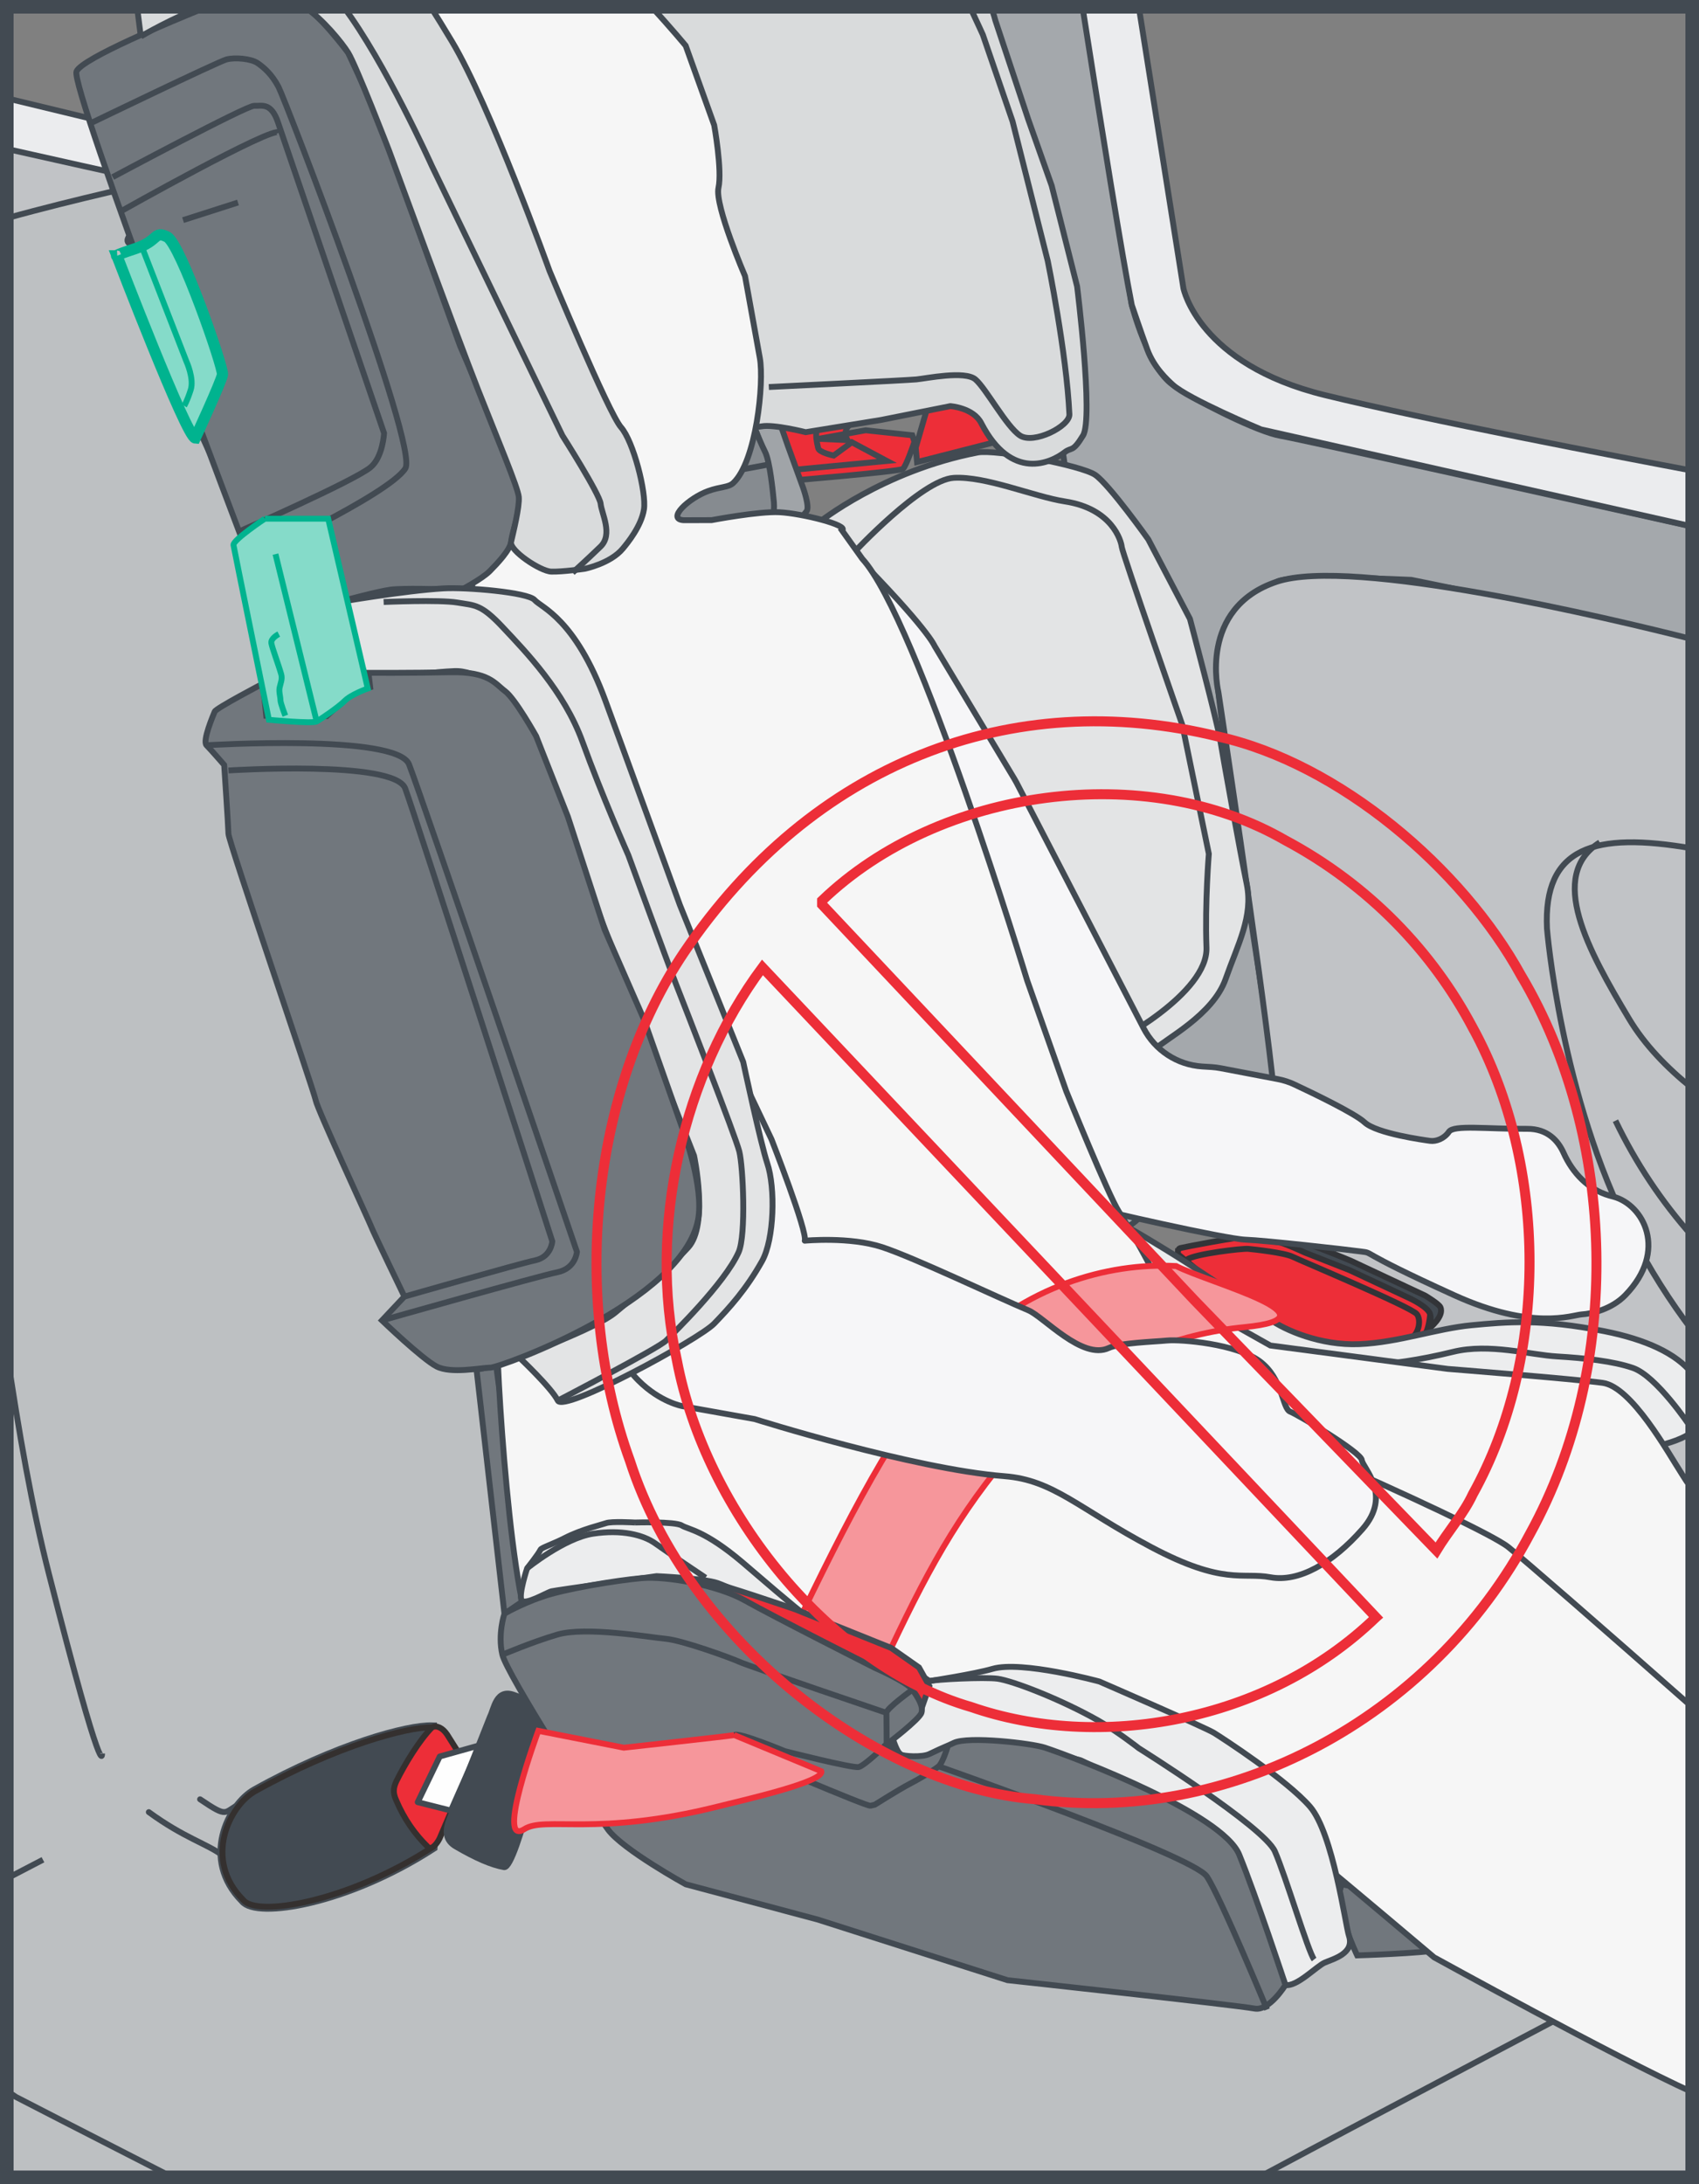 <?xml version="1.0" encoding="UTF-8"?>
<!DOCTYPE svg PUBLIC "-//W3C//DTD SVG 1.1//EN" "http://www.w3.org/Graphics/SVG/1.1/DTD/svg11.dtd">
<!-- Creator: CorelDRAW 2018 (64-Bit) -->
<svg xmlns="http://www.w3.org/2000/svg" xml:space="preserve" width="22.035mm" height="28.321mm" version="1.1" style="shape-rendering:geometricPrecision; text-rendering:geometricPrecision; image-rendering:optimizeQuality; fill-rule:evenodd; clip-rule:evenodd"
viewBox="0 0 408.29 524.77"
 xmlns:xlink="http://www.w3.org/1999/xlink">
 <rect x="0" y="0" width="408.29" height="524.77" fill="#808080" stroke="none"/>
 <defs>
  <style type="text/css">
   <![CDATA[
    .str11 {stroke:#ED2E38;stroke-width:2.4;stroke-miterlimit:4}
    .str4 {stroke:#424A52;stroke-width:2.4;stroke-miterlimit:10}
    .str9 {stroke:#00B38F;stroke-width:2.69;stroke-miterlimit:10}
    .str12 {stroke:#424A52;stroke-width:3.27;stroke-miterlimit:4}
    .str2 {stroke:#323438;stroke-width:1.41;stroke-miterlimit:10}
    .str8 {stroke:#ED2E38;stroke-width:1.41;stroke-miterlimit:4}
    .str10 {stroke:#00B38F;stroke-width:1.41;stroke-miterlimit:10}
    .str1 {stroke:#424A52;stroke-width:1.41;stroke-miterlimit:10}
    .str0 {stroke:#424A52;stroke-width:1.41;stroke-miterlimit:4}
    .str5 {stroke:#34302F;stroke-width:1.41;stroke-linecap:round;stroke-linejoin:round;stroke-miterlimit:4}
    .str7 {stroke:#424A52;stroke-width:1.41;stroke-linecap:round;stroke-linejoin:round;stroke-miterlimit:10}
    .str3 {stroke:#424A52;stroke-width:1.41;stroke-linecap:round;stroke-linejoin:round;stroke-miterlimit:4}
    .str6 {stroke:#424A52;stroke-width:1.41;stroke-linecap:round;stroke-linejoin:round;stroke-miterlimit:4}
    .fil2 {fill:none;fill-rule:nonzero}
    .fil19 {fill:#FEFEFE;fill-rule:nonzero}
    .fil20 {fill:#F6F6F8;fill-rule:nonzero}
    .fil4 {fill:#EBECEE;fill-rule:nonzero}
    .fil18 {fill:#D6D5D6;fill-rule:nonzero}
    .fil15 {fill:#BDBDC0;fill-rule:nonzero}
    .fil11 {fill:#A5A6A9;fill-rule:nonzero}
    .fil10 {fill:#77787D;fill-rule:nonzero}
    .fil22 {fill:#F6969B;fill-rule:nonzero}
    .fil7 {fill:#ED2E38;fill-rule:nonzero}
    .fil23 {fill:#85DBC9;fill-rule:nonzero}
    .fil21 {fill:#F6F6F6;fill-rule:nonzero}
    .fil9 {fill:#ECEDEE;fill-rule:nonzero}
    .fil6 {fill:#E3E4E5;fill-rule:nonzero}
    .fil16 {fill:#D9DBDC;fill-rule:nonzero}
    .fil3 {fill:#C1C3C6;fill-rule:nonzero}
    .fil0 {fill:#BDC0C2;fill-rule:nonzero}
    .fil1 {fill:#A4A8AC;fill-rule:nonzero}
    .fil13 {fill:#A0A4A8;fill-rule:nonzero}
    .fil12 {fill:#8E9297;fill-rule:nonzero}
    .fil14 {fill:#868B90;fill-rule:nonzero}
    .fil5 {fill:#71777D;fill-rule:nonzero}
    .fil8 {fill:#424A52;fill-rule:nonzero}
    .fil17 {fill:#424A52;fill-rule:nonzero}
   ]]>
  </style>
 </defs>
 <g id="Слой_x0020_1">
  <path class="fil0" d="M406.66 502.2l-77.75 -40.15 -26.58 17.72 -137.55 -27.02 -38.53 -53.27 -8.37 -70.89 -80.55 -284.92c0,0 -19.78,4.59 -35.68,8.84l0 470.62 405.02 0 0 -20.93z"/>
  <path class="fil1" d="M199.93 1.63l0.37 4.75 -15 -1.71 -0.55 -3.05 15.18 0zm60.57 0l11.48 71.61c0,0 3.9,15.09 9.82,19.19 5.92,4.1 20.49,11.38 25.95,12.3 4.55,0.76 75.41,16.56 98.92,21.81l0 27.48c-11.49,-2.19 -35.39,-6.82 -37.46,-7.86 -2.73,-1.37 -30.05,-6.83 -30.05,-6.83 0,0 -29.19,-1.43 -32.32,0.46 -3.13,1.88 -16.19,7.22 -14.04,26.55 2.2,19.89 15.33,103.08 15.33,103.08l-11.75 -0.75 0.44 -4.6c0,0 -25.58,35.6 -26.95,30.15 -1.37,-5.46 10.55,-121.19 10.55,-121.19l-18.21 -25.95 -10.01 -3.18 7.1 -6.29c0,0 -5.73,-46.52 -8.01,-52.44 -2.28,-5.92 -15.02,-55.54 -15.02,-55.54l-14.9 -14.13 -0.67 -13.83 39.8 0z"/>
  <path class="fil2 str0" d="M199.93 1.63l0.37 4.75 -15 -1.71 -0.55 -3.05m75.74 0l11.48 71.61c0,0 3.9,15.09 9.82,19.19 5.92,4.1 20.49,11.38 25.95,12.3 4.55,0.76 75.41,16.56 98.92,21.81m0 27.48c-11.49,-2.19 -35.39,-6.82 -37.46,-7.86 -2.73,-1.37 -30.05,-6.83 -30.05,-6.83 0,0 -29.19,-1.43 -32.32,0.46 -3.13,1.88 -16.19,7.22 -14.04,26.55 2.2,19.89 15.33,103.08 15.33,103.08l-11.75 -0.75 0.44 -4.6c0,0 -25.58,35.6 -26.95,30.15 -1.37,-5.46 10.55,-121.19 10.55,-121.19l-18.21 -25.95 -10.01 -3.18 7.1 -6.29c0,0 -5.73,-46.52 -8.01,-52.44 -2.28,-5.92 -15.02,-55.54 -15.02,-55.54l-14.9 -14.13 -0.67 -13.83"/>
  <path class="fil3" d="M1.63 35.24l35.69 8.43c0,0 -19.17,4.15 -35.69,8.75l0 -17.17z"/>
  <path class="fil2 str0" d="M1.63 35.24l35.69 8.43c0,0 -19.17,4.15 -35.69,8.75"/>
  <path class="fil3" d="M406.66 373.53c-6.61,-2.68 -17.84,-7.33 -25.3,-10.86 -27.98,-13.21 -66.88,-26.93 -66.88,-26.93 0,0 -5.18,-45.57 -8.81,-77.83 -2.94,-26.17 -12.87,-91.59 -12.87,-91.59 0,0 -4.97,-20.22 14.04,-26.56 18.07,-6.02 80.07,8.81 99.83,13.81l0 219.96z"/>
  <path class="fil2 str0" d="M406.66 373.53c-6.61,-2.68 -17.84,-7.33 -25.3,-10.86 -27.98,-13.21 -66.88,-26.93 -66.88,-26.93 0,0 -5.18,-45.57 -8.81,-77.83 -2.94,-26.17 -12.87,-91.59 -12.87,-91.59 0,0 -4.97,-20.22 14.04,-26.56 18.07,-6.02 80.07,8.81 99.83,13.81"/>
  <path class="fil4" d="M271.97 73.23c-2.28,-11.51 -7.24,-42.34 -11.84,-71.61l13.53 0 10.73 67.63c0,0 3.6,18.24 34.02,25.69 24.41,5.98 70.84,14.86 88.24,18.14l0 13.41 -103.62 -23.32c0,0 -17.52,-7.32 -21.25,-10.77 -1.21,-1.11 -4.47,-4.07 -6.06,-8.39 -1.59,-4.33 -3.76,-10.79 -3.76,-10.79z"/>
  <path class="fil2 str0" d="M271.97 73.23c-2.28,-11.51 -7.24,-42.34 -11.84,-71.61m13.53 0l10.73 67.63c0,0 3.6,18.24 34.02,25.69 24.41,5.98 70.84,14.86 88.24,18.14m0 13.41l-103.62 -23.32c0,0 -17.52,-7.32 -21.25,-10.77 -1.21,-1.11 -4.47,-4.07 -6.06,-8.39 -1.59,-4.33 -3.76,-10.79 -3.76,-10.79"/>
  <path class="fil4" d="M175.38 22.47c-1.03,-5.48 -2.27,-12.79 -3.58,-20.84l12.53 0 3.31 18.95c0,0 -11.63,2.2 -12.26,1.89z"/>
  <path class="fil2 str0" d="M175.38 22.47c-1.03,-5.48 -2.27,-12.79 -3.58,-20.84m12.53 0l3.31 18.95c0,0 -11.63,2.2 -12.26,1.89"/>
  <polygon class="fil4" points="1.63,35.16 49.52,46.41 81.23,42.85 1.63,23.75 "/>
  <path class="fil2 str0" d="M1.63 23.62l79.59 19.23 -31.71 3.56c0,0 -22.72,-4.96 -47.88,-10.63"/>
  <path class="fil2 str0" d="M406.66 261.45c-6.06,-4.86 -11.43,-10.41 -15.17,-16.66 -9.87,-16.49 -19.74,-34.4 -7.05,-42.39"/>
  <path class="fil2 str0" d="M406.66 203.84c-23.57,-4.07 -35.81,-0.32 -34.9,19.26 0,0 3.29,40.38 20.24,73.26 4.44,8.61 9.36,16.34 14.67,23.3"/>
  <path class="fil2 str0" d="M406.66 297c-7.34,-8.28 -13.47,-17.4 -18.44,-27.73"/>
  <path class="fil2 str0" d="M1.63 324.65c2.89,19.53 6.05,37.56 10.17,53.69 13.25,51.9 12.72,42.99 12.72,42.99"/>
  <path class="fil2 str0" d="M41.48 523.13c-21.48,-10.96 -37.63,-19.29 -37.63,-19.29l-2.21 -1.49"/>
  <path class="fil2 str0" d="M406.66 467.98c-33.03,17.57 -72.29,38.11 -104.17,55.15"/>
  <polygon class="fil5" points="119.24,328.13 114.52,329.09 121.22,387.73 126.69,384 "/>
  <polygon class="fil2 str1" points="119.24,328.13 114.52,329.09 121.22,387.73 126.69,384 "/>
  <path class="fil6 str1" d="M196.73 125.58c0,0 15.43,-12.46 38.22,-16.86 4.27,-0.82 24.86,3.08 28.24,5.38 3.38,2.31 12.75,15.48 12.75,15.48l10.02 19.12c0,0 6.59,24.83 7.28,29.13 0.7,4.31 4.78,26.87 6.37,34.6 1.6,7.73 -2.18,14.53 -5.07,22.77 -3.07,8.75 -14.6,14.48 -17.22,17.06 -0.82,0.8 -7.2,3.73 -9.18,4.41l-10.33 -29.06c0,0 -5.02,-20.01 -7.88,-22.72 -2.86,-2.72 -4.42,-4.56 -4.42,-4.56l-5.26 -18.92 -39.81 -51.92 -3.7 -3.92z"/>
  <path class="fil2 str1" d="M264.22 252.08c4.03,-1.42 26.09,-13.49 25.71,-24.4 -0.39,-10.91 0.57,-22.53 0.57,-22.53l-6.37 -30.96c0,0 -14.43,-41.34 -14.56,-42.79 -0.14,-1.44 -2.29,-9.18 -13.66,-10.92 -7.37,-1.13 -18.98,-6.11 -26.7,-5.67 -7.72,0.44 -24.11,18.05 -24.11,18.05"/>
  <path class="fil7" d="M178.77 104.05l1.91 6.32 6.84 5.33c0,0 28.66,-2.4 29.45,-3.03 0.8,-0.63 2.78,-6.51 2.78,-6.51l-0.52 -1.58 -11.2 -1.2 -11.32 2.05 6.96 0.32c0,0 -1.99,-3.12 2.18,-4.51 4.18,-1.39 23.53,-5.42 23.53,-5.42l3.1 -0.12 -9.75 2.68 -2.67 9.18 0.32 3.46 20.19 -5.16c0,0 -2.08,-5.37 -4.31,-7.78 -2.63,-2.84 -5.81,-3.56 -6.77,-4.16 -0.64,-0.41 -31.36,4.12 -31.36,4.12l-6.85 0.41 -4.17 -2.09 -0.3 4.99c0,0 -0.01,0.75 -2.09,1.89 -2.08,1.14 -5.95,0.8 -5.95,0.8z"/>
  <path class="fil2 str1" d="M178.77 104.05l1.91 6.32 6.84 5.33c0,0 28.66,-2.4 29.45,-3.03 0.8,-0.63 2.78,-6.51 2.78,-6.51l-0.52 -1.58 -11.2 -1.2 -11.32 2.05 6.96 0.32c0,0 -1.99,-3.12 2.18,-4.51 4.18,-1.39 23.53,-5.42 23.53,-5.42l3.1 -0.12 -9.75 2.68 -2.67 9.18 0.32 3.46 20.19 -5.16c0,0 -2.08,-5.37 -4.31,-7.78 -2.63,-2.84 -5.81,-3.56 -6.77,-4.16 -0.64,-0.41 -31.36,4.12 -31.36,4.12l-6.85 0.41 -4.17 -2.09 -0.3 4.99c0,0 -0.01,0.75 -2.09,1.89 -2.08,1.14 -5.95,0.8 -5.95,0.8z"/>
  <path class="fil7" d="M168.97 102.28l-4.49 13.1 48.64 -4.63 -8.41 -4.49 -4.37 3.2c0,0 -3.54,-0.74 -3.73,-1.81 -0.2,-1.07 -1.65,-5.67 1.83,-6.25 3.48,-0.59 13.11,-5.9 13.11,-5.9l-42.59 6.79z"/>
  <path class="fil2 str1" d="M168.97 102.28l-4.49 13.1 48.64 -4.63 -8.41 -4.49 -4.37 3.2c0,0 -3.54,-0.74 -3.73,-1.81 -0.2,-1.07 -1.65,-5.67 1.83,-6.25 3.48,-0.59 13.11,-5.9 13.11,-5.9l-42.59 6.79z"/>
  <polygon class="fil7" points="240.28,101.41 248.44,99.14 251.45,102.45 238.9,105.73 "/>
  <polygon class="fil2 str1" points="240.28,101.41 248.44,99.14 251.45,102.45 238.9,105.73 "/>
  <path class="fil7" d="M283.1 301.37c0,0 -0.27,-1.28 0.58,-1.51 0.86,-0.23 14.28,-2.81 16.04,-2.69 1.76,0.13 9.89,1.54 10.96,2.02 1.07,0.48 19.11,8.23 19.11,8.23l11.28 5.33c0,0 2.63,1.64 2.6,2.96 -0.02,1.31 -0.61,4.27 -1.16,4.61 -0.55,0.35 -8.74,3.01 -8.74,3.01l-9.86 0.35c0,0 -17,-2.9 -18.51,-4.94 -1.5,-2.04 -9.85,-7.21 -9.85,-7.21l-12.45 -10.17z"/>
  <path class="fil2 str2" d="M283.1 301.37c0,0 -0.27,-1.28 0.58,-1.51 0.86,-0.23 14.28,-2.81 16.04,-2.69 1.76,0.13 9.89,1.54 10.96,2.02 1.07,0.48 19.11,8.23 19.11,8.23l11.28 5.33c0,0 2.63,1.64 2.6,2.96 -0.02,1.31 -0.61,4.27 -1.16,4.61 -0.55,0.35 -8.74,3.01 -8.74,3.01l-9.86 0.35c0,0 -17,-2.9 -18.51,-4.94 -1.5,-2.04 -9.85,-7.21 -9.85,-7.21l-12.45 -10.17z"/>
  <path class="fil2 str2" d="M285.26 302.62c1.76,-1.33 13.27,-2.71 14.74,-2.56 1.47,0.14 8.67,0.92 10.65,1.9 1.99,0.97 28.34,12.01 29.82,13.76 1.12,1.33 0.65,5.32 -2.31,6.34"/>
  <path class="fil8" d="M298.24 296.88c0,0 4.73,-0.74 9.01,-0.12 4.27,0.62 17.46,6.2 17.46,6.2l17.81 8.35c0,0 3.22,1.93 3.6,2.72 1.09,2.22 -2.71,5.2 -2.71,5.2 0,0 0.7,-1.81 0.25,-3.51 -0.45,-1.71 -4.86,-3.77 -4.86,-3.77l-14.47 -6.77 -10.73 -4.22c0,0 -5.48,-2.54 -6.64,-2.57 -1.17,-0.04 -5.17,-0.82 -5.17,-0.82l-3.56 -0.68z"/>
  <path class="fil2 str2" d="M298.24 296.88c0,0 4.73,-0.74 9.01,-0.12 4.27,0.62 17.46,6.2 17.46,6.2l17.81 8.35c0,0 3.22,1.93 3.6,2.72 1.09,2.22 -2.71,5.2 -2.71,5.2 0,0 0.7,-1.81 0.25,-3.51 -0.45,-1.71 -4.86,-3.77 -4.86,-3.77l-14.47 -6.77 -10.73 -4.22c0,0 -5.48,-2.54 -6.64,-2.57 -1.17,-0.04 -5.17,-0.82 -5.17,-0.82l-3.56 -0.68z"/>
  <path class="fil9" d="M269.88 294.19c0,0 15.37,8.43 35.34,22.83 3.42,2.48 12.04,6.32 21.46,5.93 9.42,-0.4 18.56,-3.75 26.95,-4.54 8.39,-0.79 16.77,-1.59 31.99,1.45 9.89,1.98 17.23,5.33 21.05,10.19l0 14.02c-17.02,12.35 -102.16,-0.23 -103.16,-2.13 0,0 -28.22,-19.31 -30.04,-22.62 -1.8,-3.31 -3.59,-25.13 -3.59,-25.13z"/>
  <path class="fil2 str1" d="M269.88 294.19c0,0 15.37,8.43 35.34,22.83 3.42,2.48 12.04,6.32 21.46,5.93 9.42,-0.4 18.56,-3.75 26.95,-4.54 8.39,-0.79 16.77,-1.59 31.99,1.45 9.89,1.98 17.23,5.33 21.05,10.19m0 14.02c-17.02,12.35 -102.16,-0.23 -103.16,-2.13 0,0 -28.22,-19.31 -30.04,-22.62 -1.8,-3.31 -3.59,-25.13 -3.59,-25.13"/>
  <path class="fil2 str1" d="M406.03 342.54c0,0 -7.95,-11.92 -13.62,-13.87 -4.71,-1.63 -11.68,-2.38 -18.18,-2.76 -6.5,-0.37 -16.32,-3.24 -24.99,-1.12 -32.66,8.03 -46.79,-0.34 -55.67,-7.49l-20.54 -8.86"/>
  <path class="fil10" d="M173.94 259.75c3.32,2.92 4.41,9.75 10.27,11.98 5.87,2.22 20.49,-4.25 25.88,-7.07 5.39,-2.82 19.75,-7.42 19.75,-7.42l10.26 -6.52c0,0 4.83,-4.16 4.14,-11.49 -0.69,-7.33 -7.04,-19.22 -7.04,-19.22 0,0 -1.21,-8.21 -1,-10.54 0.22,-2.33 -8.42,-20.02 -8.42,-20.02 0,0 -0.78,-3.62 -1.03,-6.37 -0.27,-2.75 -3.68,-15.84 -8.34,-19.1 -4.66,-3.25 -19.75,-1.82 -21.91,-1.62 -2.16,0.2 -39.42,6.51 -39.42,6.51 0,0 -20.66,2.42 -23.85,5.5 -3.19,3.08 -3.27,6.79 -1.33,8.91 1.94,2.13 2.5,-1.16 8.76,9.81 6.26,10.97 16.57,42.74 16.57,42.74l16.73 23.94z"/>
  <path class="fil2 str1" d="M173.94 259.75c3.32,2.92 4.41,9.75 10.27,11.98 5.87,2.22 20.49,-4.25 25.88,-7.07 5.39,-2.82 19.75,-7.42 19.75,-7.42l10.26 -6.52c0,0 4.83,-4.16 4.14,-11.49 -0.69,-7.33 -7.04,-19.22 -7.04,-19.22 0,0 -1.21,-8.21 -1,-10.54 0.22,-2.33 -8.42,-20.02 -8.42,-20.02 0,0 -0.78,-3.62 -1.03,-6.37 -0.27,-2.75 -3.68,-15.84 -8.34,-19.1 -4.66,-3.25 -19.75,-1.82 -21.91,-1.62 -2.16,0.2 -39.42,6.51 -39.42,6.51 0,0 -20.66,2.42 -23.85,5.5 -3.19,3.08 -3.27,6.79 -1.33,8.91 1.94,2.13 2.5,-1.16 8.76,9.81 6.26,10.97 16.57,42.74 16.57,42.74l16.73 23.94z"/>
  <path class="fil2 str1" d="M146 203.66c0,0 14.05,-3.18 20.49,-4.25 6.42,-1.07 28.11,-6.37 30.66,-7.07 2.54,-0.71 27.34,-5.37 28.64,-5.49"/>
  <path class="fil2 str1" d="M161.16 239.69c0,0 23.37,-5.91 27.64,-6.78 4.27,-0.87 24.06,-7.83 25.36,-7.95 1.29,-0.12 14.92,-3.26 14.92,-3.26l8.11 -1.69"/>
  <path class="fil11" d="M288.17 366.63l-28.18 -100c0,0 -8.6,-21.85 -10.07,-28.19 -1.47,-6.34 -14.51,-38.4 -14.34,-41.19 0.17,-2.79 -3.42,-17.71 -7.6,-20.56 -4.18,-2.84 -20.37,-12.87 -20.37,-12.87 0,0 -7.76,0.74 -6.64,3.41 1.12,2.67 7.73,12.68 8.03,15.89 0.31,3.21 2.43,16.42 4.84,18.96 2.42,2.55 5.01,11.55 5.36,15.22 0.35,3.67 4.96,11.09 5.22,13.85 0.26,2.74 4.71,8.34 1.48,15.58 -3.23,7.24 -13.49,13.76 -13.49,13.76l-19.75 7.42 -17.12 7.63c0,0 -8.97,1.78 -15.01,-6.9 -6.05,-8.68 -20.74,-29.58 -20.74,-29.58l40.81 126.65 107.56 0.91z"/>
  <path class="fil2 str1" d="M288.17 366.63l-28.18 -100c0,0 -8.6,-21.85 -10.07,-28.19 -1.47,-6.34 -14.51,-38.4 -14.34,-41.19 0.17,-2.79 -3.42,-17.71 -7.6,-20.56 -4.18,-2.84 -20.37,-12.87 -20.37,-12.87 0,0 -7.76,0.74 -6.64,3.41 1.12,2.67 7.73,12.68 8.03,15.89 0.31,3.21 2.43,16.42 4.84,18.96 2.42,2.55 5.01,11.55 5.36,15.22 0.35,3.67 4.96,11.09 5.22,13.85 0.26,2.74 4.71,8.34 1.48,15.58 -3.23,7.24 -13.49,13.76 -13.49,13.76l-19.75 7.42 -17.12 7.63c0,0 -8.97,1.78 -15.01,-6.9 -6.05,-8.68 -20.74,-29.58 -20.74,-29.58l40.81 126.65 107.56 0.91z"/>
  <path class="fil10" d="M203.64 380.42c0,0 -2.25,-9.96 3.48,-13.74 5.73,-3.79 21.86,-12.71 28.54,-15.66 6.69,-2.95 29.97,-14.4 29.97,-14.4 0,0 5.69,-4.24 11.08,-2.43 5.39,1.8 6.43,8.17 7.99,10.8 1.55,2.63 4.67,12.51 4.67,12.51 0,0 6.3,11.43 6.56,14.18 0.26,2.75 2.03,7.67 2.03,7.67 0,0 4.63,12.05 2.69,14.54 -1.94,2.49 -29.45,19.9 -29.45,19.9l-52.29 31.31c0,0 -2.65,-23.33 -2.86,-25.63 -0.13,-1.38 -4.62,-15.33 -8.16,-26.17 -2.32,-7.12 -4.24,-12.89 -4.24,-12.89z"/>
  <path class="fil2 str1" d="M203.64 380.42c0,0 -2.25,-9.96 3.48,-13.74 5.73,-3.79 21.86,-12.71 28.54,-15.66 6.69,-2.95 29.97,-14.4 29.97,-14.4 0,0 5.69,-4.24 11.08,-2.43 5.39,1.8 6.43,8.17 7.99,10.8 1.55,2.63 4.67,12.51 4.67,12.51 0,0 6.3,11.43 6.56,14.18 0.26,2.75 2.03,7.67 2.03,7.67 0,0 4.63,12.05 2.69,14.54 -1.94,2.49 -29.45,19.9 -29.45,19.9l-52.29 31.31c0,0 -2.65,-23.33 -2.86,-25.63 -0.13,-1.38 -4.62,-15.33 -8.16,-26.17 -2.32,-7.12 -4.24,-12.89 -4.24,-12.89z"/>
  <path class="fil2 str1" d="M207.88 393.31c0,0 1.46,-3.26 16.12,-9.26 14.66,-6.01 35.74,-17.73 35.74,-17.73l27.98 -12.36"/>
  <path class="fil2 str1" d="M216.04 419.48c0,0 8.8,-3.61 21.17,-10.79 12.37,-7.18 32.29,-17.39 32.29,-17.39l27.25 -15.53"/>
  <path class="fil12" d="M137.06 1.63c0.46,0.7 0.75,1.3 0.88,1.78 0.71,2.6 3.03,10.78 4.5,13.39 1.33,2.35 4.29,11.04 3.63,12.66 -0.65,1.61 -2.1,3.08 -2.82,3.16 -8.91,0.99 -24.17,-0.14 -24.17,-0.14l-9.88 -22.6 -6.42 -8.24 34.28 0z"/>
  <path class="fil2 str1" d="M137.06 1.63c0.46,0.7 0.75,1.3 0.88,1.78 0.71,2.6 3.03,10.78 4.5,13.39 1.33,2.35 4.29,11.04 3.63,12.66 -0.65,1.61 -2.1,3.08 -2.82,3.16 -8.91,0.99 -24.17,-0.14 -24.17,-0.14l-9.88 -22.6 -6.42 -8.24"/>
  <line class="fil2 str1" x1="135.11" y1="1.63" x2="136.79" y2= "2.15" />
  <path class="fil2 str1" d="M111.46 14.28c0,0 9.44,-0.04 11.24,0.16 1.79,0.2 18.91,2.16 19.74,2.35"/>
  <path class="fil13" d="M119.08 32.47l24.17 0.14c0,0 2.65,-2.6 2.83,-3.16 0.17,-0.56 -0.35,-3.84 -0.47,-4.66 -0.13,-0.82 -2.49,-6.7 -2.49,-6.7 0,0 -2.01,-3.65 -2.01,-4.37 0.01,-0.72 -2.86,-9.04 -2.86,-9.04l-0.33 -2.1c0,0 0.33,-0.18 1.93,1.61 1.6,1.79 7.11,8.62 7.91,10.65 0.8,2.03 3.77,7.22 5.35,9.61 1.57,2.4 5.97,11.32 5.97,11.32l7.83 17.03 7.5 17.21 6.79 15.75 3.79 8.89 4.37 12.53 3.59 9.88c0,0 1.69,4.66 0.9,5.75 -0.79,1.09 -3.99,4.46 -3.99,4.46l-5.37 0.97c0,0 1.07,-0.05 1.17,-1.75 0.09,-1.7 0.55,-6.44 -0.66,-12.63 -1.22,-6.29 -6.5,-17.72 -6.5,-17.72 0,0 -3.27,-7.05 -5.34,-10.33 -2.07,-3.28 -3.39,-4.75 -5.95,-6.51 -2.56,-1.76 -6.94,-2.16 -9.3,-1.91 -2.36,0.25 -19.94,2.81 -19.94,2.81l-5.92 -15.07 -7.95 -21.11 -5.04 -11.54z"/>
  <path class="fil2 str1" d="M119.08 32.47l24.17 0.14c0,0 2.65,-2.6 2.83,-3.16 0.17,-0.56 -0.35,-3.84 -0.47,-4.66 -0.13,-0.82 -2.49,-6.7 -2.49,-6.7 0,0 -2.01,-3.65 -2.01,-4.37 0.01,-0.72 -2.86,-9.04 -2.86,-9.04l-0.33 -2.1c0,0 0.33,-0.18 1.93,1.61 1.6,1.79 7.11,8.62 7.91,10.65 0.8,2.03 3.77,7.22 5.35,9.61 1.57,2.4 5.97,11.32 5.97,11.32l7.83 17.03 7.5 17.21 6.79 15.75 3.79 8.89 4.37 12.53 3.59 9.88c0,0 1.69,4.66 0.9,5.75 -0.79,1.09 -3.99,4.46 -3.99,4.46l-5.37 0.97c0,0 1.07,-0.05 1.17,-1.75 0.09,-1.7 0.55,-6.44 -0.66,-12.63 -1.22,-6.29 -6.5,-17.72 -6.5,-17.72 0,0 -3.27,-7.05 -5.34,-10.33 -2.07,-3.28 -3.39,-4.75 -5.95,-6.51 -2.56,-1.76 -6.94,-2.16 -9.3,-1.91 -2.36,0.25 -19.94,2.81 -19.94,2.81l-5.92 -15.07 -7.95 -21.11 -5.04 -11.54z"/>
  <path class="fil14" d="M139.72 135.97l21.53 -4.45 24.17 -3.67c0,0 0.77,-5.04 0.56,-7.17 -0.21,-2.13 -0.93,-9.82 -2.14,-12.15 -1.2,-2.33 -5.3,-12.39 -5.3,-12.39l-5.34 -10.33 -3.01 -3.86c0,0 -3.65,-4.11 -5.93,-4.12 -2.28,0 -9.48,0.05 -9.48,0.05l-16.78 2.31 6.26 12.36 4.98 10.09c0,0 3.39,2.95 3.95,6.59 0.58,3.63 1.98,4.97 0.11,9.83 -1.88,4.86 -4.9,8.58 -4.9,8.58l-4.95 5.22 -5.53 3.03 1.81 0.08z"/>
  <path class="fil2 str1" d="M139.72 135.97l21.53 -4.45 24.17 -3.67c0,0 0.77,-5.04 0.56,-7.17 -0.21,-2.13 -0.93,-9.82 -2.14,-12.15 -1.2,-2.33 -5.3,-12.39 -5.3,-12.39l-5.34 -10.33 -3.01 -3.86c0,0 -3.65,-4.11 -5.93,-4.12 -2.28,0 -9.48,0.05 -9.48,0.05l-16.78 2.31 6.26 12.36 4.98 10.09c0,0 3.39,2.95 3.95,6.59 0.58,3.63 1.98,4.97 0.11,9.83 -1.88,4.86 -4.9,8.58 -4.9,8.58l-4.95 5.22 -5.53 3.03 1.81 0.08z"/>
  <polyline class="fil2 str1" points="149.17,97.37 163.78,95.56 176.7,93.67 "/>
  <polyline class="fil2 str1" points="154.56,116.47 171.72,114.02 184.2,111.7 "/>
  <path class="fil5" d="M322.54 452.74c0,0 15.17,2.54 20.05,1.58 4.89,-0.96 15.86,-5.98 15.86,-5.98l2.9 -6.24c0,0 8.01,5.71 9.67,7.55 1.67,1.83 1.08,0.89 1.81,3.31 0.73,2.42 -3.74,7.82 -8.93,10.8 -5.2,2.98 -12.6,3.68 -17.48,4.64 -4.89,0.96 -20.27,1.42 -20.27,1.42 0,0 -6.2,-12.84 -3.61,-17.07z"/>
  <path class="fil2 str1" d="M322.54 452.74c0,0 15.17,2.54 20.05,1.58 4.89,-0.96 15.86,-5.98 15.86,-5.98l2.9 -6.24c0,0 8.01,5.71 9.67,7.55 1.67,1.83 1.08,0.89 1.81,3.31 0.73,2.42 -3.74,7.82 -8.93,10.8 -5.2,2.98 -12.6,3.68 -17.48,4.64 -4.89,0.96 -20.27,1.42 -20.27,1.42 0,0 -6.2,-12.84 -3.61,-17.07z"/>
  <path class="fil15" d="M179.75 342.83c0,0 -4.67,5.3 -8.13,8.73 -4.45,4.41 -26.01,14.41 -26.01,14.41 0,0 13.74,1.7 17.07,0.88 3.33,-0.82 15.67,8.46 15.67,8.46l14.58 12.06 -9.46 -21 -3.72 -23.54z"/>
  <path class="fil2 str1" d="M179.75 342.83c0,0 -4.67,5.3 -8.13,8.73 -4.45,4.41 -26.01,14.41 -26.01,14.41 0,0 13.74,1.7 17.07,0.88 3.33,-0.82 15.67,8.46 15.67,8.46l14.58 12.06 -9.46 -21 -3.72 -23.54z"/>
  <path class="fil16" d="M238.16 1.63c0.73,1.98 1.03,3.26 1.03,3.26l7.89 23.74 5.65 15.97 6.11 24.2c0,0 3.97,31.65 1.43,35.83 -2.54,4.18 -2.75,2.75 -4.37,4 -3.28,2.56 -12.84,7.11 -20.1,-6.97 -1.91,-3.71 -7.43,-4.08 -7.43,-4.08l-16.64 3.32 -18.11 2.94c0,0 -7.72,-1.95 -10.61,-1.4 -2.89,0.56 -4.77,-1.45 -4.77,-1.45l-7.8 -25.79 -15.9 -40.73 -11.84 -26.19 -6.24 -6.65 101.68 0z"/>
  <path class="fil2 str1" d="M238.16 1.63c0.73,1.98 1.03,3.26 1.03,3.26l7.89 23.74 5.65 15.97 6.11 24.2c0,0 3.97,31.65 1.43,35.83 -2.54,4.18 -2.75,2.75 -4.37,4 -3.28,2.56 -12.84,7.11 -20.1,-6.97 -1.91,-3.71 -7.43,-4.08 -7.43,-4.08l-16.64 3.32 -18.11 2.94c0,0 -7.72,-1.95 -10.61,-1.4 -2.89,0.56 -4.77,-1.45 -4.77,-1.45l-7.8 -25.79 -15.9 -40.73 -11.84 -26.19 -6.24 -6.65"/>
  <path class="fil2 str1" d="M233.08 1.63c1.79,3.82 3.11,6.72 3.11,6.72l7.14 20.81 8.46 33.55c0,0 4.52,22.08 5.2,36.83 0.14,2.88 -8.6,7.28 -11.88,5.1 -3.28,-2.18 -8.15,-11.3 -10.7,-13.48 -2.55,-2.18 -11.87,-0.22 -14.2,0 -2.33,0.22 -35.45,1.83 -35.45,1.83"/>
  <path class="fil2 str1" d="M79.04 140.36c0,0 -3.94,-6.98 -1.87,-8.38 2.07,-1.41 17.39,-3.93 17.39,-3.93l2.83 -0.42c0,0 2.56,0 3.18,1.95 0.62,1.95 1.8,6.59 1.8,6.59 0,0 0.06,1.79 -1.97,2.58 -2.03,0.79 -10.22,1.52 -10.22,1.52l-0.07 1.75"/>
  <path class="fil11" d="M314.8 434.06c0,0 30.51,1.59 32.39,0.42l7.58 1.27c0,0 5.94,4.91 6.58,6.34 0.63,1.43 -1.41,6.11 -6.69,8.1 -5.29,1.99 -15.51,4.46 -17.98,4.69 -2.46,0.23 -14.14,-2.15 -14.14,-2.15l-7.74 -18.68z"/>
  <path class="fil2 str1" d="M314.8 434.06c0,0 30.51,1.59 32.39,0.42l7.58 1.27c0,0 5.94,4.91 6.58,6.34 0.63,1.43 -1.41,6.11 -6.69,8.1 -5.29,1.99 -15.51,4.46 -17.98,4.69 -2.46,0.23 -14.14,-2.15 -14.14,-2.15l-7.74 -18.68z"/>
  <path class="fil2 str1" d="M318.82 439.65c0,0 11.04,0.95 15.03,1.07 3.99,0.12 19.22,-7.3 20.92,-4.97"/>
  <path class="fil2 str3" d="M57.91 433.24c-4.35,2.2 -2.84,3.78 -9.83,-0.93"/>
  <path class="fil2 str3" d="M53.49 445.79c-3.76,-2.81 -9.24,-4.2 -17.73,-10.4"/>
  <path class="fil17" d="M103.95 443.81c-20.64,13.35 -42.31,16.77 -45.47,12.69 -9.77,-9.79 -3.29,-22.73 2.84,-26.14 19.6,-10.93 36.69,-15.51 42.5,-15.33l0.13 28.77z"/>
  <path class="fil2 str4" d="M103.95 443.81c-20.64,13.35 -42.31,16.77 -45.47,12.69 -9.77,-9.79 -3.29,-22.73 2.84,-26.14 19.6,-10.93 36.69,-15.51 42.5,-15.33l0.13 28.77z"/>
  <path class="fil2 str5" d="M58.47 456.51c-9.77,-9.78 -3.28,-22.73 2.84,-26.14 19.6,-10.93 36.69,-15.51 42.5,-15.33l0.13 28.77c-20.64,13.35 -42.31,16.77 -45.47,12.69z"/>
  <path class="fil7" d="M107.39 416.67c-0.99,-1.47 -2.45,-2.25 -3.58,-1.63 -3.03,3.08 -6.46,8.7 -8.55,12.91 -0.73,1.59 -0.88,2.77 -0.05,4.6 1.93,4.58 4.62,8.28 7.5,11.09 0.87,1.1 2.28,-0.59 2.94,-1.95l7 -16.37c-1.62,-3.01 -3.86,-6.43 -5.25,-8.65z"/>
  <path class="fil2 str5" d="M107.39 416.67c-0.99,-1.47 -2.45,-2.25 -3.58,-1.63 -3.03,3.08 -6.46,8.7 -8.55,12.91 -0.73,1.59 -0.88,2.77 -0.05,4.6 1.93,4.58 4.62,8.28 7.5,11.09 0.87,1.1 2.28,-0.59 2.94,-1.95l7 -16.37c-1.62,-3.01 -3.86,-6.43 -5.25,-8.65z"/>
  <polygon class="fil18" points="115.29,419.33 108.36,435.02 100.38,433 105.68,422.02 "/>
  <polygon class="fil19" points="115.29,419.33 108.36,435.02 100.38,433 105.68,422.02 "/>
  <polygon class="fil2 str6" points="115.29,419.33 108.36,435.02 100.38,433 105.68,422.02 "/>
  <path class="fil8" d="M132.32 412.56c0.53,-2.22 -8.69,-5.29 -8.69,-5.29 -4.41,-1.72 -4.9,3.27 -5.86,5.14l-9.93 25.09c-0.77,2.28 -1,4.65 1.84,6.23 4.65,2.7 8.47,4.38 11.49,4.89 3.02,0.19 10.62,-33.85 11.15,-36.06z"/>
  <path class="fil2 str6" d="M132.32 412.56c0.53,-2.22 -8.69,-5.29 -8.69,-5.29 -4.41,-1.72 -4.9,3.27 -5.86,5.14l-9.93 25.09c-0.77,2.28 -1,4.65 1.84,6.23 4.65,2.7 8.47,4.38 11.49,4.89 3.02,0.19 10.62,-33.85 11.15,-36.06z"/>
  <path class="fil20" d="M205.08 132.86c-1.35,-1.37 -2.94,-2.52 -4.65,-3.36 -3.63,-1.78 -9.9,-4.6 -11.63,-3.86 -2.48,1.06 -8.27,-1.12 -11.9,4.9 -3.62,6.02 -9.09,11.79 -5.52,23.44 3.57,11.65 28.68,61.11 28.68,61.11 0,0 29.55,54.71 35.36,60.15 5.82,5.44 11.26,13.62 11.26,13.62 0,0 4.83,5.78 11.09,1.04 0,0 2.42,-0.6 4.2,0.1 1.78,0.71 32.65,7.69 37.31,7.85 4.65,0.17 24.02,2.33 27.69,2.83 3.68,0.5 -1.97,-0.61 22.45,10.49 18.95,8.62 28.36,4.78 30.72,4.63 2.36,-0.14 7.15,-1.21 10.46,-4.63 10.33,-10.69 4.35,-21.73 -2.88,-23.65 -0.34,-0.08 -0.67,-0.18 -1,-0.27 -5.07,-1.47 -8.81,-5.43 -10.97,-10.25 -1.31,-2.91 -3.84,-5.81 -8.75,-5.78 -9.84,0.06 -17.65,-1 -18.81,0.71 -1.17,1.7 -3.13,2.37 -4.51,2.18 -1.38,-0.19 -12.86,-1.74 -15.77,-4.46 -2.27,-2.12 -12.41,-7.01 -16.77,-9.05 -1.3,-0.62 -2.67,-1.06 -4.09,-1.33l-13.75 -2.62c-0.7,-0.13 -1.4,-0.22 -2.11,-0.27l-2.29 -0.14c-5.98,-0.39 -11.32,-3.87 -14.08,-9.2l-30.53 -58.98c-0.17,-0.32 -0.35,-0.63 -0.53,-0.94l-19.19 -31.95c0,0 -1.56,-4.11 -19.49,-22.28z"/>
  <path class="fil2 str7" d="M205.08 132.86c-1.35,-1.37 -2.94,-2.52 -4.65,-3.36 -3.63,-1.78 -9.9,-4.6 -11.63,-3.86 -2.48,1.06 -8.27,-1.12 -11.9,4.9 -3.62,6.02 -9.09,11.79 -5.52,23.44 3.57,11.65 28.68,61.11 28.68,61.11 0,0 29.55,54.71 35.36,60.15 5.82,5.44 11.26,13.62 11.26,13.62 0,0 4.83,5.78 11.09,1.04 0,0 2.42,-0.6 4.2,0.1 1.78,0.71 32.65,7.69 37.31,7.85 4.65,0.17 24.02,2.33 27.69,2.83 3.68,0.5 -1.97,-0.61 22.45,10.49 18.95,8.62 28.36,4.78 30.72,4.63 2.36,-0.14 7.15,-1.21 10.46,-4.63 10.33,-10.69 4.35,-21.73 -2.88,-23.65 -0.34,-0.08 -0.67,-0.18 -1,-0.27 -5.07,-1.47 -8.81,-5.43 -10.97,-10.25 -1.31,-2.91 -3.84,-5.81 -8.75,-5.78 -9.84,0.06 -17.65,-1 -18.81,0.71 -1.17,1.7 -3.13,2.37 -4.51,2.18 -1.38,-0.19 -12.86,-1.74 -15.77,-4.46 -2.27,-2.12 -12.41,-7.01 -16.77,-9.05 -1.3,-0.62 -2.67,-1.06 -4.09,-1.33l-13.75 -2.62c-0.7,-0.13 -1.4,-0.22 -2.11,-0.27l-2.29 -0.14c-5.98,-0.39 -11.32,-3.87 -14.08,-9.2l-30.53 -58.98c-0.17,-0.32 -0.35,-0.63 -0.53,-0.94l-19.19 -31.95c0,0 -1.56,-4.11 -19.49,-22.28z"/>
  <path class="fil21" d="M406.66 357.75c-1.22,-1.52 -1.9,-2.67 -2.4,-3.46 -3.47,-5.37 -12.13,-21.09 -19.14,-22.04 -7.01,-0.95 -37.21,-3.35 -37.21,-3.35l-42.63 -5.62 -26.81 -15.09c0,0 -4.75,-9.59 -9.61,-17.11 -2.5,-3.87 -12.62,-28.89 -12.62,-28.89l-9.39 -26.6c0,0 -26.37,-86.85 -39.63,-101.33l-4.87 -6.82c1.82,-1.22 -9.59,-4.08 -15.05,-4.37 -4.93,-0.26 -16.29,1.9 -16.29,1.9l-6.67 0.02c-4.31,-0.22 1.17,-5.32 5.84,-7.01 3.02,-1.09 4.85,-0.83 6.04,-1.94 5.49,-5.15 7.45,-24.11 6.38,-30.02 -1.07,-5.9 -3.56,-19.68 -3.56,-19.68 0,0 -7.31,-16.97 -6.38,-21.21 0.93,-4.24 -1.03,-15.06 -1.03,-15.06l-6.85 -19.09c0,0 -3.43,-4.17 -8.22,-9.35l-72.49 0c-3.43,4.53 -6.26,9.42 -7.52,14.15 -4.54,17.09 3.73,44.04 9.44,52.16 5.71,8.11 21.32,28.66 22.74,36.53 1.02,5.63 4.91,37.53 4.91,37.53 -8.84,3.28 -16.62,5.87 -20.85,9.22 -4.24,3.35 -12.54,13.89 -12.73,17.37 -0.18,3.47 -3.41,13.13 -2.73,18.75 0.68,5.63 13.13,51.63 17.1,56.36 3.98,4.74 17.24,41.25 17.24,41.25 0,0 8.53,30.13 7.9,34.8 -0.63,4.67 3.35,70.88 9.41,74.35 9.35,5.36 24.44,17.22 33.15,19.16 8.71,1.94 15.81,-3.31 19.73,-4.31 3.92,-1.01 37.2,3.35 52.99,10.8 15.79,7.45 35.69,25.96 35.69,25.96 0,0 12.38,2.65 16.36,2.2 3.98,-0.44 12.26,-3.66 21.03,-2.33 8.78,1.33 3.73,-2.72 8.78,1.33 5.05,4.04 27.92,23.37 27.92,23.37 0,0 43.83,24.14 62.03,32.39l0 -144.91z"/>
  <path class="fil2 str1" d="M406.66 357.75c-1.22,-1.52 -1.9,-2.67 -2.4,-3.46 -3.47,-5.37 -12.13,-21.09 -19.14,-22.04 -7.01,-0.95 -37.21,-3.35 -37.21,-3.35l-42.63 -5.62 -26.81 -15.09c0,0 -4.75,-9.59 -9.61,-17.11 -2.5,-3.87 -12.62,-28.89 -12.62,-28.89l-9.39 -26.6c0,0 -26.37,-86.85 -39.63,-101.33l-4.87 -6.82c1.82,-1.22 -9.59,-4.08 -15.05,-4.37 -4.93,-0.26 -16.29,1.9 -16.29,1.9l-6.67 0.02c-4.31,-0.22 1.17,-5.32 5.84,-7.01 3.02,-1.09 4.85,-0.83 6.04,-1.94 5.49,-5.15 7.45,-24.11 6.38,-30.02 -1.07,-5.9 -3.56,-19.68 -3.56,-19.68 0,0 -7.31,-16.97 -6.38,-21.21 0.93,-4.24 -1.03,-15.06 -1.03,-15.06l-6.85 -19.09c0,0 -3.43,-4.17 -8.22,-9.35m-72.49 0c-3.43,4.53 -6.26,9.42 -7.52,14.15 -4.54,17.09 3.73,44.04 9.44,52.16 5.71,8.11 21.32,28.66 22.74,36.53 1.02,5.63 4.91,37.53 4.91,37.53 -8.84,3.28 -16.62,5.87 -20.85,9.22 -4.24,3.35 -12.54,13.89 -12.73,17.37 -0.18,3.47 -3.41,13.13 -2.73,18.75 0.68,5.63 13.13,51.63 17.1,56.36 3.98,4.74 17.24,41.25 17.24,41.25 0,0 8.53,30.13 7.9,34.8 -0.63,4.67 3.35,70.88 9.41,74.35 9.35,5.36 24.44,17.22 33.15,19.16 8.71,1.94 15.81,-3.31 19.73,-4.31 3.92,-1.01 37.2,3.35 52.99,10.8 15.79,7.45 35.69,25.96 35.69,25.96 0,0 12.38,2.65 16.36,2.2 3.98,-0.44 12.26,-3.66 21.03,-2.33 8.78,1.33 3.73,-2.72 8.78,1.33 5.05,4.04 27.92,23.37 27.92,23.37 0,0 43.83,24.14 62.03,32.39"/>
  <path class="fil2 str1" d="M406.66 410.15c-22.09,-19.49 -40.16,-35.2 -44.18,-38.43 -7.11,-5.72 -84.24,-39.53 -98.33,-42.55"/>
  <path class="fil22" d="M192.93 387.37c12.92,-26.72 24.73,-48.92 38.33,-62.86 14.84,-15.19 34.59,-21.21 51.38,-20.32 8.03,4.12 40.12,12.39 16.37,14.68 -14.77,1.43 -35.96,7.82 -51.94,25.41 -15.22,16.74 -23.15,31.05 -32.92,51.66 -3.77,7.95 -21.22,-8.57 -21.22,-8.57z"/>
  <path class="fil2 str8" d="M192.93 387.37c12.92,-26.72 24.73,-48.92 38.33,-62.86 14.84,-15.19 34.59,-21.21 51.38,-20.32 8.03,4.12 40.12,12.39 16.37,14.68 -14.77,1.43 -35.96,7.82 -51.94,25.41 -15.22,16.74 -23.15,31.05 -32.92,51.66 -3.77,7.95 -21.22,-8.57 -21.22,-8.57z"/>
  <path class="fil2 str1" d="M55.81 86.61c0,0 1.62,-0.48 5.23,-0.83 3.62,-0.34 4.53,-0.93 7.39,-0.62"/>
  <path class="fil2 str1" d="M32.62 58.95c0,0 -2.66,-0.08 -1.83,-1.82 0,0 24.62,-12.63 25.47,-11.37 0.84,1.26 8.07,22.05 8.07,22.05l3.41 11.59c0,0 0.83,3.39 0.69,5.77 -0.22,3.79 -16.5,27.03 -16.5,27.03l-3.35 -7.31c0,0 7.73,-14.43 7.23,-18.27 -0.23,-1.73 -11.82,-33.72 -11.82,-33.72l-11.37 6.05z"/>
  <path class="fil5" d="M76.83 133.39c0,0 2.82,11.7 4.23,11.32 1.41,-0.37 9.74,-2.62 12.74,-3.03 3,-0.41 12.58,-0.1 12.58,-0.1l4.09 0.34c0,0 5.33,-2.78 7.24,-4.71 1.9,-1.93 4.86,-5.06 5.11,-7.03 0.24,-1.97 1.44,-5.79 1.44,-5.79 0,0 1.33,-4.83 0.41,-7.8 -0.91,-2.97 -14.12,-33.5 -14.12,-33.5l-7.64 -21.18 -5.87 -16.36 -7.16 -19.56 -6.24 -13.34c0,0 -7.32,-9.71 -10.32,-10.77 -0.21,-0.08 -0.42,-0.16 -0.63,-0.25l-22.84 0c-8.63,3.49 -30.13,12.39 -31.47,15.53 -1.63,3.8 41.58,117.16 41.58,117.16l16.87 -0.92z"/>
  <path class="fil2 str1" d="M76.83 133.39c0,0 2.82,11.7 4.23,11.32 1.41,-0.37 9.74,-2.62 12.74,-3.03 3,-0.41 12.58,-0.1 12.58,-0.1l4.09 0.34c0,0 5.33,-2.78 7.24,-4.71 1.9,-1.93 4.86,-5.06 5.11,-7.03 0.24,-1.97 1.44,-5.79 1.44,-5.79 0,0 1.33,-4.83 0.41,-7.8 -0.91,-2.97 -14.12,-33.5 -14.12,-33.5l-7.64 -21.18 -5.87 -16.36 -7.16 -19.56 -6.24 -13.34c0,0 -7.32,-9.71 -10.32,-10.77 -0.21,-0.08 -0.42,-0.16 -0.63,-0.25m-22.84 0c-8.63,3.49 -30.13,12.39 -31.47,15.53 -1.63,3.8 41.58,117.16 41.58,117.16l16.87 -0.92"/>
  <path class="fil2 str1" d="M22.19 29.41c0,0 30.24,-14.6 32.25,-15.13 2.01,-0.54 5.91,-0.19 7.46,0.88 1.55,1.07 3.44,2.71 5.03,5.73 1.59,3.01 33.76,86.5 30.48,91.66 -4.04,6.35 -37.46,21.78 -37.46,21.78"/>
  <path class="fil2 str1" d="M27.08 42.55c0,0 32.2,-17.23 34,-17.13 1.8,0.1 4.08,-0.93 5.74,4.03 1.66,4.96 25.47,74.62 25.47,74.62 0,0 -0.27,5.82 -3.31,8.26 -4.17,3.34 -31.29,15.26 -31.29,15.26"/>
  <path class="fil2 str1" d="M28.55 51.04c0,0 37.43,-21.08 38.5,-19.18"/>
  <line class="fil2 str1" x1="43.99" y1="52.89" x2="57.19" y2= "48.66" />
  <path class="fil23" d="M28.11 61.47c0,0 -1.25,0.12 4.45,-1.75 5.69,-1.87 4.39,-4.4 7.6,-2.8 3.22,1.61 13.57,31.38 13.3,33.07 -0.26,1.69 -6.53,15.25 -6.53,15.25 -2.1,-0.14 -18.83,-43.77 -18.83,-43.77z"/>
  <path class="fil2 str9" d="M28.11 61.47c0,0 -1.25,0.12 4.45,-1.75 5.69,-1.87 4.39,-4.4 7.6,-2.8 3.22,1.61 13.57,31.38 13.3,33.07 -0.26,1.69 -6.53,15.25 -6.53,15.25 -2.1,-0.14 -18.83,-43.77 -18.83,-43.77z"/>
  <path class="fil2 str10" d="M34.2 59.56l10.59 27.26c0,0 1.92,4.15 1.03,6.88 -0.88,2.75 -1.55,3.8 -1.55,3.8"/>
  <path class="fil16" d="M33.83 8.73l-0.9 -7.1 15.7 0c-6.86,2.47 -14.8,7.1 -14.8,7.1zm69.65 -7.1c1.53,2.41 3.22,5.15 5.12,8.32 9.06,15.07 23.47,55.17 23.47,55.17 0,0 14.18,34.16 17.16,37.53 2.98,3.37 6.13,15.68 5.52,19.72 -0.62,4.04 -4,8.15 -5.08,9.44 -2.97,3.6 -9.16,4.85 -9.16,4.85 0,0 -5.35,0.76 -8.02,0.68 -2.66,-0.08 -10.14,-5.11 -9.67,-7.14 0.47,-2.04 2.07,-8.49 1.85,-10.8 -0.22,-2.3 -5,-13.61 -9.79,-25.76 -4.8,-12.16 -21.36,-57.37 -21.36,-57.37 0,0 -7.91,-20.49 -9.86,-23.62 -1.49,-2.39 -6.01,-7.99 -10.47,-11.01l30.31 0z"/>
  <path class="fil2 str1" d="M33.83 8.73l-0.9 -7.1m70.55 0c1.53,2.41 3.22,5.15 5.12,8.32 9.06,15.07 23.47,55.17 23.47,55.17 0,0 14.18,34.16 17.16,37.53 2.98,3.37 6.13,15.68 5.52,19.72 -0.62,4.04 -4,8.15 -5.08,9.44 -2.97,3.6 -9.16,4.85 -9.16,4.85 0,0 -5.35,0.76 -8.02,0.68 -2.66,-0.08 -10.14,-5.11 -9.67,-7.14 0.47,-2.04 2.07,-8.49 1.85,-10.8 -0.22,-2.3 -5,-13.61 -9.79,-25.76 -4.8,-12.16 -21.36,-57.37 -21.36,-57.37 0,0 -7.91,-20.49 -9.86,-23.62 -1.49,-2.39 -6.01,-7.99 -10.47,-11.01m-24.54 0c-6.86,2.47 -14.8,7.1 -14.8,7.1"/>
  <path class="fil2 str1" d="M82.55 1.63c9.93,13.17 21.26,38.3 21.26,38.3l31.34 64.72c0,0 8.97,14.08 9.19,16.38 0.21,2.3 3.02,7.35 -0.02,10.29 -3.04,2.94 -6.71,6.27 -6.71,6.27"/>
  <path class="fil9" d="M152.56 365.81c0,0 -5.69,-0.34 -6.95,0.16 -0.74,0.29 -5.8,1.47 -9.8,3.52 -2.88,1.48 -5.7,2.37 -5.92,2.84 -0.53,1.12 -3.22,4.48 -3.22,4.48 0,0 -2.07,6.23 -1.35,7.64 0.73,1.4 6.09,-1.85 7.22,-2.12 1.12,-0.27 25.24,-3.64 25.24,-3.64 0,0 11.2,0.5 14.64,1.66 1.92,0.64 10.49,4.54 17.72,7.88 5.76,2.66 10.66,4.95 10.66,4.95l9.8 5.31c0,0 4.24,0.44 4.93,1.67 0.69,1.22 7.82,3.74 7.82,3.74 0,0 -7.69,5.14 -8.73,5.78 -1.03,0.64 -1.61,1.86 -1.61,1.86 0,0 1.67,8.77 3.43,9.99 1.9,1.33 4.29,2.02 4.29,2.02 0,0 12.96,-5.66 17.43,-5.13 4.48,0.52 19.65,4.05 21.33,4.45 1.68,0.39 35.69,19.52 35.69,19.52l13.72 34.53c2.7,0.54 7.47,-4.51 9.45,-5.37 1.97,-0.87 7.25,-2.18 5.82,-6.44 -0.84,-2.48 -3.79,-24.61 -9.37,-31.05 -5.59,-6.44 -21,-16.44 -23.08,-17.72 -2.08,-1.29 -27.54,-12.33 -27.54,-12.33 0,0 -18.65,-5.1 -25.68,-3.04 -4.25,1.25 -15.15,2.93 -15.15,2.93 0,0 -4.6,-3.59 -12.75,-5.41 -8.15,-1.82 -22.24,-14.7 -32.26,-23.18 -9.05,-7.66 -12.89,-7.79 -14.51,-8.79 -1.62,-1 -11.28,-0.71 -11.28,-0.71z"/>
  <path class="fil2 str1" d="M152.56 365.81c0,0 -5.69,-0.34 -6.95,0.16 -0.74,0.29 -5.8,1.47 -9.8,3.52 -2.88,1.48 -5.7,2.37 -5.92,2.84 -0.53,1.12 -3.22,4.48 -3.22,4.48 0,0 -2.07,6.23 -1.35,7.64 0.73,1.4 6.09,-1.85 7.22,-2.12 1.12,-0.27 25.24,-3.64 25.24,-3.64 0,0 11.2,0.5 14.64,1.66 1.92,0.64 10.49,4.54 17.72,7.88 5.76,2.66 10.66,4.95 10.66,4.95l9.8 5.31c0,0 4.24,0.44 4.93,1.67 0.69,1.22 7.82,3.74 7.82,3.74 0,0 -7.69,5.14 -8.73,5.78 -1.03,0.64 -1.61,1.86 -1.61,1.86 0,0 1.67,8.77 3.43,9.99 1.9,1.33 4.29,2.02 4.29,2.02 0,0 12.96,-5.66 17.43,-5.13 4.48,0.52 19.65,4.05 21.33,4.45 1.68,0.39 35.69,19.52 35.69,19.52l13.72 34.53c2.7,0.54 7.47,-4.51 9.45,-5.37 1.97,-0.87 7.25,-2.18 5.82,-6.44 -0.84,-2.48 -3.79,-24.61 -9.37,-31.05 -5.59,-6.44 -21,-16.44 -23.08,-17.72 -2.08,-1.29 -27.54,-12.33 -27.54,-12.33 0,0 -18.65,-5.1 -25.68,-3.04 -4.25,1.25 -15.15,2.93 -15.15,2.93 0,0 -4.6,-3.59 -12.75,-5.41 -8.15,-1.82 -22.24,-14.7 -32.26,-23.18 -9.05,-7.66 -12.89,-7.79 -14.51,-8.79 -1.62,-1 -11.28,-0.71 -11.28,-0.71z"/>
  <path class="fil2 str1" d="M126.67 376.81c0,0 8.95,-7.27 15.83,-8.31 6.87,-1.05 12.13,0.27 15.01,2.36 2.87,2.08 12.04,8.21 12.04,8.21"/>
  <path class="fil2 str1" d="M223.36 403.9c1.69,-0.4 13.09,-0.99 16.37,-0.56 3.57,0.48 15.18,4.91 24.36,10.14 4.48,2.55 9.58,6.56 9.58,6.56 0,0 30.11,18.87 32.7,24.78 2.6,5.91 8,24.15 9.43,25.98"/>
  <path class="fil7" d="M146.42 380.95c0,0 9,-1.25 13.08,-1.35 1.68,-0.04 7.65,0.37 11.17,0.62 2.11,0.16 20.41,6.44 20.41,6.44l23.07 9.28 6.69 4.69 2.5 4.48 -1.77 5.07c0,0 -3.24,-5.51 -4.2,-5.93 -0.96,-0.42 -37.44,-18.65 -37.44,-18.65 0,0 -7.51,-2.88 -8.99,-3.29 -5.08,-1.4 -24.52,-1.37 -24.52,-1.37z"/>
  <path class="fil2 str1" d="M146.42 380.95c0,0 9,-1.25 13.08,-1.35 1.68,-0.04 7.65,0.37 11.17,0.62 2.11,0.16 20.41,6.44 20.41,6.44l23.07 9.28 6.69 4.69 2.5 4.48 -1.77 5.07c0,0 -3.24,-5.51 -4.2,-5.93 -0.96,-0.42 -37.44,-18.65 -37.44,-18.65 0,0 -7.51,-2.88 -8.99,-3.29 -5.08,-1.4 -24.52,-1.37 -24.52,-1.37z"/>
  <path class="fil5" d="M130.2 383.68c5.39,-1.92 18.11,-3.99 24.03,-4.51 5.93,-0.53 18.3,1.7 24.78,5.36 6.48,3.67 31.25,16.21 31.25,16.21 0,0 7.71,3.38 9.01,5.23 1.3,1.86 2.66,3.92 2.17,5.54 -0.48,1.63 -8.37,7.59 -8.37,7.59 0,0 1.82,1.3 3.38,2.44 0.59,0.43 5.15,0.74 6.89,-0.11 3.79,-1.82 3.96,-1.75 5.86,-2.67 3.49,-1.69 18.76,0.1 21.87,1.13 7.26,2.4 42.67,15.85 46.72,25.7 4.04,9.86 11.12,31.33 11.12,31.33 0,0 -3.88,6.33 -7.42,5.67 -4.72,-0.88 -59.37,-6.82 -59.37,-6.82l-45.68 -14.59 -31.66 -8.45c0,0 -15.16,-8.36 -18.67,-13.16 -3.37,-4.62 -24.29,-37.34 -25.39,-42.02 -1.16,-4.91 0.5,-9.84 0.5,-9.84 0,0 3.6,-2.14 8.99,-4.05z"/>
  <path class="fil2 str1" d="M130.2 383.68c5.39,-1.92 18.11,-3.99 24.03,-4.51 5.93,-0.53 18.3,1.7 24.78,5.36 6.48,3.67 31.25,16.21 31.25,16.21 0,0 7.71,3.38 9.01,5.23 1.3,1.86 2.66,3.92 2.17,5.54 -0.48,1.63 -8.37,7.59 -8.37,7.59 0,0 1.82,1.3 3.38,2.44 0.59,0.43 5.15,0.74 6.89,-0.11 3.79,-1.82 3.96,-1.75 5.86,-2.67 3.49,-1.69 18.76,0.1 21.87,1.13 7.26,2.4 42.67,15.85 46.72,25.7 4.04,9.86 11.12,31.33 11.12,31.33 0,0 -3.88,6.33 -7.42,5.67 -4.72,-0.88 -59.37,-6.82 -59.37,-6.82l-45.68 -14.59 -31.66 -8.45c0,0 -15.16,-8.36 -18.67,-13.16 -3.37,-4.62 -24.29,-37.34 -25.39,-42.02 -1.16,-4.91 0.5,-9.84 0.5,-9.84 0,0 3.6,-2.14 8.99,-4.05z"/>
  <path class="fil2 str1" d="M120.72 397.57c0,0 7,-2.99 13.13,-4.81 6.86,-2.05 22.19,0.62 26.16,0.99 3.97,0.36 15.54,4.56 17.73,5.56 2.18,1 35.29,12.24 35.29,12.24"/>
  <path class="fil2 str1" d="M213.07 419.1c0,0 -5.28,5.13 -6.71,5.46 -1.43,0.34 -17.75,-3.82 -17.75,-3.82 0,0 -11.26,-4.7 -12.14,-3.85 -0.88,0.86 -0.72,4.27 1.52,4.62 2.24,0.34 30.18,12.58 31.2,12.34l1.03 -0.24c0,0 6.03,-3.79 8.34,-4.98 2.31,-1.19 5.91,-3.33 6.99,-4.24 1.09,-0.91 2.27,-5.07 2.27,-5.07"/>
  <path class="fil2 str1" d="M219.28 405.97c0,0 -6.29,4.5 -6.26,5.58 0.04,1.07 0.05,7.55 0.05,7.55"/>
  <path class="fil2 str1" d="M304.49 482.82c0,0 -11.13,-26.93 -14.47,-31.97 -3.35,-5.05 -64.47,-26.47 -64.47,-26.47"/>
  <path class="fil22 str8" d="M176.46 416.89c-2.33,0.35 -26.55,3.02 -26.55,3.02l-20.55 -4.05c0,0 -10.41,28.11 -3.36,23.62 5.01,-3.19 17.23,1.89 46.53,-5.44 6.78,-1.69 25.66,-5.98 24.84,-8.47l-20.92 -8.69z"/>
  <path class="fil20" d="M82.72 190.11c0,0 -8.11,-20.56 -5.4,-26.97 6.02,-14.26 11.8,-20.55 25.77,-18.08 6.45,1.14 27.1,15.92 40.07,38.38l18.52 40.42 23.72 49.88c0,0 8.75,22.39 7.99,24.36 0,0 10.8,-1.03 18.63,1.55 7.82,2.58 27.68,12.07 35.08,15.16 3.72,1.55 12.98,12.04 19.34,9.07 2.71,-1.26 10.76,-1.49 14.04,-1.8 3.29,-0.31 16.66,0.79 22.28,5 5.61,4.21 5.33,11.34 7.3,12.1 1.97,0.77 17.04,9.76 17.21,11.64 0.18,1.88 7.42,8.29 0.15,16.57 -7.27,8.27 -15.37,12.82 -22.12,11.57 -6.75,-1.26 -11.18,2.01 -28.64,-7.24 -17.46,-9.25 -23.5,-16.13 -35.25,-17.04 -21.96,-1.71 -60.06,-13.73 -60.06,-13.73l-17.35 -3.1c0,0 -5.3,-0.92 -10.52,-6.11 -11.6,-11.52 -36.84,-63.8 -42.05,-73.73 -5.21,-9.93 -28.7,-67.88 -28.7,-67.88z"/>
  <path class="fil2 str7" d="M82.72 190.11c0,0 -8.11,-20.56 -5.4,-26.97 6.02,-14.26 11.8,-20.55 25.77,-18.08 6.45,1.14 27.1,15.92 40.07,38.38l18.52 40.42 23.72 49.88c0,0 8.75,22.39 7.99,24.36 0,0 10.8,-1.03 18.63,1.55 7.82,2.58 27.68,12.07 35.08,15.16 3.72,1.55 12.98,12.04 19.34,9.07 2.71,-1.26 10.76,-1.49 14.04,-1.8 3.29,-0.31 16.66,0.79 22.28,5 5.61,4.21 5.33,11.34 7.3,12.1 1.97,0.77 17.04,9.76 17.21,11.64 0.18,1.88 7.42,8.29 0.15,16.57 -7.27,8.27 -15.37,12.82 -22.12,11.57 -6.75,-1.26 -11.18,2.01 -28.64,-7.24 -17.46,-9.25 -23.5,-16.13 -35.25,-17.04 -21.96,-1.71 -60.06,-13.73 -60.06,-13.73l-17.35 -3.1c0,0 -5.3,-0.92 -10.52,-6.11 -11.6,-11.52 -36.84,-63.8 -42.05,-73.73 -5.21,-9.93 -28.7,-67.88 -28.7,-67.88z"/>
  <path class="fil6" d="M81.06 144.72c0,0 16.15,-2.8 25.5,-3.35 5.5,-0.33 20.32,0.95 21.91,2.78 1.58,1.83 9.75,4.45 16.98,24.11 1.4,3.8 2.93,7.98 4.48,12.24 6.49,17.74 13.45,36.93 13.45,36.93l15.22 37.72c0,0 4.22,19.69 5.78,24.34 1.99,5.88 1.69,18.26 -1.25,23.51 -3.83,6.84 -7.92,11.3 -11.52,15.03 -3.6,3.73 -36.15,21.46 -37.57,18.48 -1.41,-2.97 -9.46,-10.55 -9.46,-10.55 0,0 18.39,-6.52 23.38,-10.67 4.97,-4.14 13.39,-11.14 17.43,-15.58 4.96,-5.45 1.4,-22.03 1.4,-22.03 0,0 -11.14,-28.31 -18.34,-46.54 -7.12,-18.02 -19.94,-52.86 -19.94,-52.86 0,0 -8.65,-17.49 -19.35,-17.04 -10.69,0.44 -20.43,3.39 -20.43,3.39l-7.68 -19.9z"/>
  <path class="fil2 str1" d="M81.06 144.72c0,0 16.15,-2.8 25.5,-3.35 5.5,-0.33 20.32,0.95 21.91,2.78 1.58,1.83 9.75,4.45 16.98,24.11 1.4,3.8 2.93,7.98 4.48,12.24 6.49,17.74 13.45,36.93 13.45,36.93l15.22 37.72c0,0 4.22,19.69 5.78,24.34 1.99,5.88 1.69,18.26 -1.25,23.51 -3.83,6.84 -7.92,11.3 -11.52,15.03 -3.6,3.73 -36.15,21.46 -37.57,18.48 -1.41,-2.97 -9.46,-10.55 -9.46,-10.55 0,0 18.39,-6.52 23.38,-10.67 4.97,-4.14 13.39,-11.14 17.43,-15.58 4.96,-5.45 1.4,-22.03 1.4,-22.03 0,0 -11.14,-28.31 -18.34,-46.54 -7.12,-18.02 -19.94,-52.86 -19.94,-52.86 0,0 -8.65,-17.49 -19.35,-17.04 -10.69,0.44 -20.43,3.39 -20.43,3.39l-7.68 -19.9z"/>
  <path class="fil2 str1" d="M92.19 144.64c0,0 13.38,-0.59 17.69,0.13 4.3,0.73 5.68,0.31 11.02,6.02 5.35,5.71 14.66,15.26 19.06,27.39 4.71,12.99 11.05,27.32 11.05,27.32 0,0 9.14,25.05 11.38,30.78 2.24,5.72 14.37,36.77 15.27,40.36 0.91,3.59 1.67,20.09 -0.16,24.21 -3.31,7.47 -15.89,19.69 -17.44,21.25 -1.79,1.81 -26,14.41 -26,14.41"/>
  <path class="fil5" d="M63.17 164.26c0,0 -11.24,5.89 -11.57,6.7 -0.33,0.81 -3.02,7.05 -1.97,8.1 1.05,1.05 4.24,4.73 4.24,4.73 0,0 0.99,14.69 1.03,16.56 0.04,1.87 20.58,61.88 20.97,64.02 0.39,2.13 13.02,29.42 13.39,30.47 0.37,1.07 7.92,16.68 7.92,16.68l-5.39 5.73c0,0 9.64,9.27 13.13,11.07 3.48,1.8 10.55,0.31 12.96,0.27 2.41,-0.05 46.19,-15.9 49.88,-35.58 1.46,-7.73 -3.48,-21.07 -3.48,-21.07l-9.52 -26.97 -9.46 -21.64 -8.83 -27.1 -7.63 -19.36c0,0 -5.01,-8.99 -7.47,-10.81 -2.44,-1.82 -3.88,-4.73 -13.19,-4.54 -9.29,0.19 -19.63,0.14 -19.63,0.14l0.41 3.47 -4.35 1.37 -6.11 5.56 -14.52 -0.09 -0.81 -7.71z"/>
  <path class="fil2 str1" d="M63.17 164.26c0,0 -11.24,5.89 -11.57,6.7 -0.33,0.81 -3.02,7.05 -1.97,8.1 1.05,1.05 4.24,4.73 4.24,4.73 0,0 0.99,14.69 1.03,16.56 0.04,1.87 20.58,61.88 20.97,64.02 0.39,2.13 13.02,29.42 13.39,30.47 0.37,1.07 7.92,16.68 7.92,16.68l-5.39 5.73c0,0 9.64,9.27 13.13,11.07 3.48,1.8 10.55,0.31 12.96,0.27 2.41,-0.05 46.19,-15.9 49.88,-35.58 1.46,-7.73 -3.48,-21.07 -3.48,-21.07l-9.52 -26.97 -9.46 -21.64 -8.83 -27.1 -7.63 -19.36c0,0 -5.01,-8.99 -7.47,-10.81 -2.44,-1.82 -3.88,-4.73 -13.19,-4.54 -9.29,0.19 -19.63,0.14 -19.63,0.14l0.41 3.47 -4.35 1.37 -6.11 5.56 -14.52 -0.09 -0.81 -7.71z"/>
  <path class="fil2 str1" d="M49.63 179.06c0,0 45.76,-2.83 48.67,4.6 2.91,7.43 40.34,117.11 40.34,117.11 0,0 -0.26,4.01 -4.72,4.91 -4.46,0.89 -42.14,11.58 -42.14,11.58"/>
  <path class="fil2 str1" d="M54.9 185.12c0,0 39.93,-2.58 42.48,4.33 2.55,6.9 35.34,108.8 35.34,108.8 0,0 -0.22,3.74 -4.11,4.56 -3.89,0.83 -31.44,8.72 -31.44,8.72"/>
  <line class="fil2" x1="10.32" y1="446.83" x2="1.63" y2= "451.35" />
  <line class="fil2 str1" x1="10.32" y1="446.83" x2="1.63" y2= "451.35" />
  <polyline class="fil2 str10" points="56.89,131.96 66.2,133.14 78.87,124.63 "/>
  <line class="fil2 str10" x1="61.84" y1="155.32" x2="65.21" y2= "154.53" />
  <path class="fil2 str10" d="M70.55 170.57l-3.56 -18.22c0,0 -1.59,-0.59 -4.16,0.2 -2.58,0.79 -1.19,1.97 -0.99,2.76 0.19,0.8 0.99,4.36 1.19,5.15 0.19,0.79 0.79,4.36 0.79,5.35 0,1 0.2,1.98 0.2,3.37 0,1.39 1.78,3.77 3.17,3.77 1.39,0 3.37,-2.38 3.37,-2.38z"/>
  <path class="fil23" d="M63.63 124.63l15.24 0 9.51 40.79c0,0 -3.96,1.39 -5.54,2.97 -1.58,1.58 -5.74,4.36 -6.73,4.95 -0.99,0.59 -11.49,-0.4 -11.49,-0.4 0,0 -8.28,-40.61 -8.51,-41.98 -0.2,-1.18 7.52,-6.33 7.52,-6.33z"/>
  <path class="fil2 str10" d="M63.63 124.63l15.24 0 9.51 40.79c0,0 -3.96,1.39 -5.54,2.97 -1.58,1.58 -5.74,4.36 -6.73,4.95 -0.99,0.59 -11.49,-0.4 -11.49,-0.4 0,0 -8.28,-40.61 -8.51,-41.98 -0.2,-1.18 7.52,-6.33 7.52,-6.33z"/>
  <line class="fil2 str10" x1="66.2" y1="133.14" x2="76.1" y2= "173.34" />
  <path class="fil2 str10" d="M66.99 152.35c0,0 -1.98,0.99 -1.78,2.18 0.2,1.19 1.78,5.35 2.38,7.52 0.31,1.14 -0.2,2.18 -0.4,3.17 -0.2,0.99 0.2,2.18 0.2,2.97 0,0.79 1.18,3.77 1.18,3.77"/>
  <path class="fil2 str11" d="M330.66 388.59c-26.36,25.47 -66.73,32.13 -97.27,21.55 -33.81,-9.79 -63.81,-46.82 -70.72,-83.27 -7.09,-31.93 1.46,-68.77 20.55,-94.44l147.45 156.15zm23.27 -141.65c18.18,33.3 18.18,79.35 0,112.07 -2.18,4.7 -6,9.01 -8.73,13.52l-58.18 -60.15 -89.46 -95.02 0 -0.99c28.36,-27.23 78,-33.7 111.27,-14.5 20.19,10.78 35.46,26.85 45.09,45.07zm11.63 -12.54c23.09,38.99 24.36,93.65 2.18,134.01 -24,45.26 -73.09,70.14 -119.09,63.87 -37.46,-2.94 -83.27,-37.81 -97.27,-81.3 -14.18,-38.99 -9.45,-88.76 13.09,-122.26 30.55,-45.07 78.36,-64.07 128.36,-51.73 28.91,6.46 58.54,31.55 72.72,57.41z"/>
  <polygon class="fil2 str12" points="1.63,523.14 406.66,523.14 406.66,1.63 1.63,1.63 "/>
 </g>
</svg>
